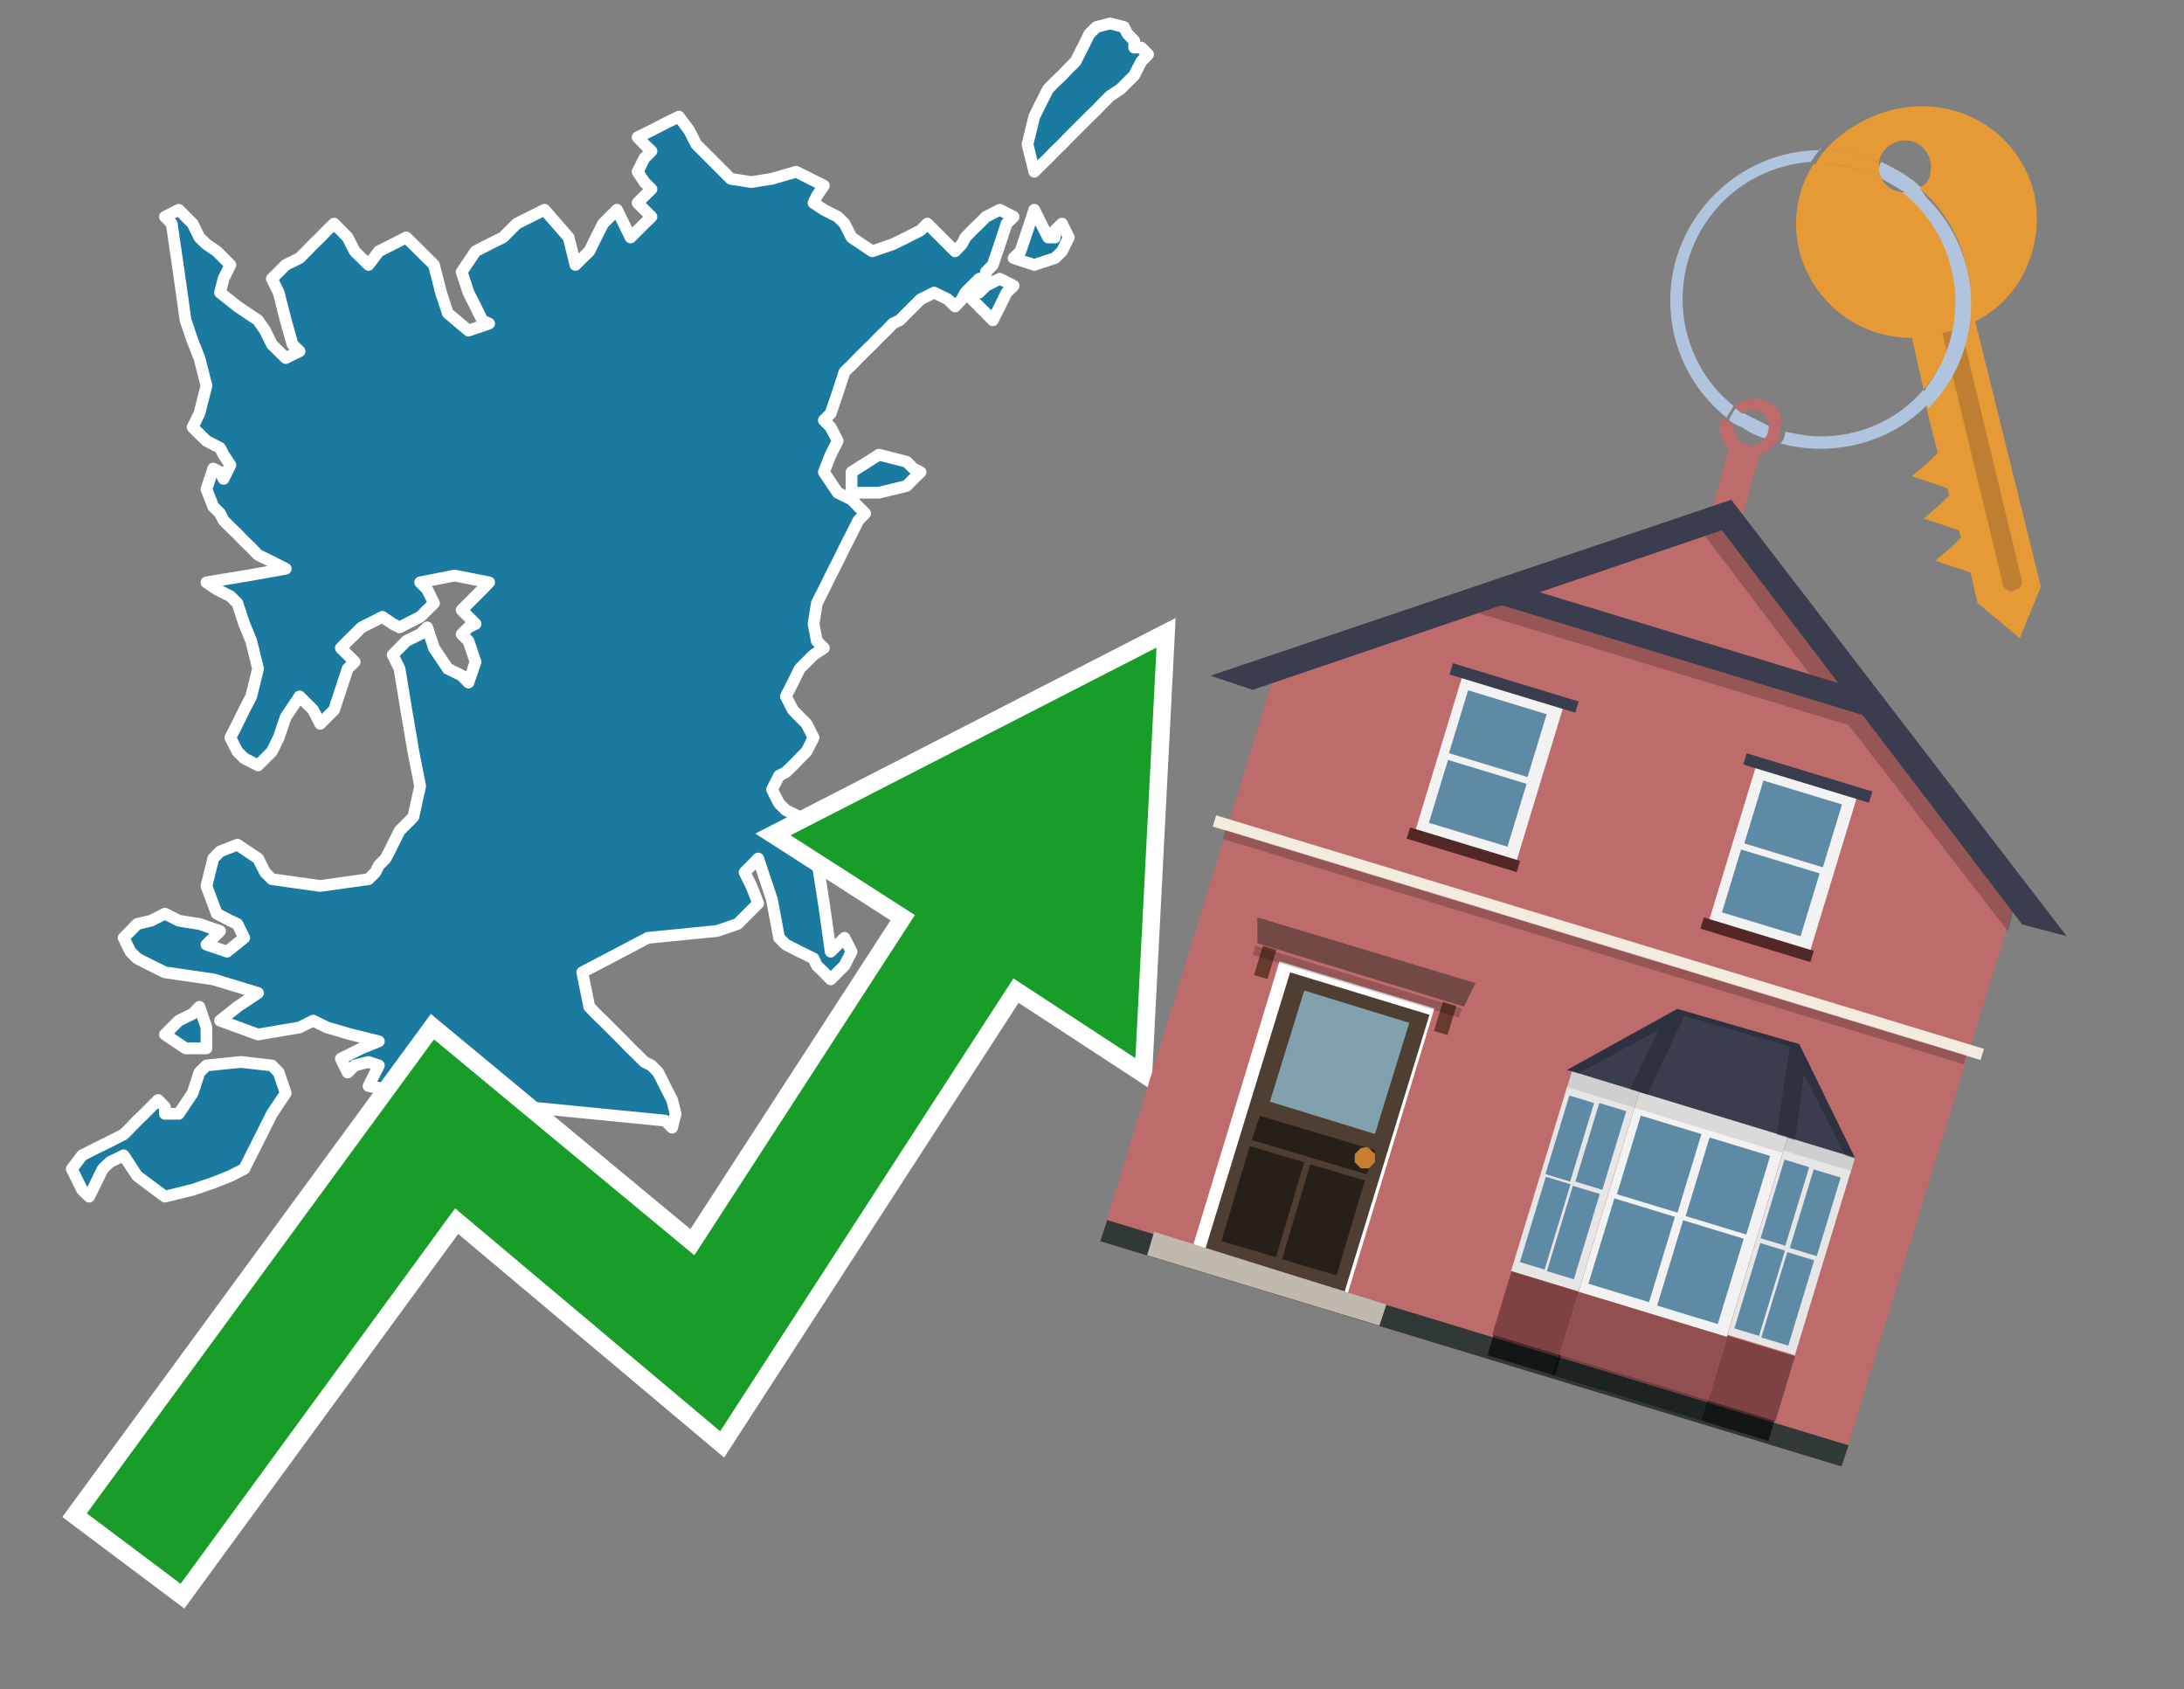 <?xml version="1.0" encoding="utf-8"?>
<!-- Generator: Adobe Illustrator 26.0.3, SVG Export Plug-In . SVG Version: 6.00 Build 0)  -->
<svg version="1.1" id="Text" xmlns="http://www.w3.org/2000/svg" xmlns:xlink="http://www.w3.org/1999/xlink" x="0px" y="0px"
	 width="93.1px" height="72px" viewBox="0 0 93.1 72" style="enable-background:new 0 0 93.1 72;" xml:space="preserve">
<rect x="0" y="0" width="93.1" height="72" fill="#808080" stroke="none"/>
<style type="text/css">
	.st0{fill:#1B7AA0;stroke:#FFFFFF;stroke-width:0.5;stroke-linejoin:round;}
	.st1{fill:none;stroke:#FFFFFF;stroke-width:1.5;stroke-miterlimit:10;}
	.st2{fill:#179D28;}
	.st3{fill:#E69A35;}
	.st4{fill:#B0C4DE;}
	.st5{fill:#BD6B6B;}
	.st6{fill:#BF7F32;}
	.st7{fill-rule:evenodd;clip-rule:evenodd;fill:#BD6B6B;}
	.st8{fill-rule:evenodd;clip-rule:evenodd;fill:#303838;}
	.st9{fill-rule:evenodd;clip-rule:evenodd;fill:#F3ECDE;}
	.st10{opacity:0.2;fill-rule:evenodd;clip-rule:evenodd;}
	.st11{fill-rule:evenodd;clip-rule:evenodd;fill:#3A3D4E;}
	.st12{fill:#724944;}
	.st13{fill-rule:evenodd;clip-rule:evenodd;fill:#FFFFFF;}
	.st14{fill:#4E3F32;}
	.st15{fill:#81A1AE;}
	.st16{fill:#272019;}
	.st17{fill:#C87E2C;}
	.st18{fill-rule:evenodd;clip-rule:evenodd;fill:#C0B9AD;}
	.st19{fill:#683A2D;}
	.st20{opacity:0.2;}
	.st21{opacity:0.6;fill-rule:evenodd;clip-rule:evenodd;fill:#542727;}
	.st22{opacity:0.4;fill-rule:evenodd;clip-rule:evenodd;fill:#542727;}
	.st23{opacity:0.6;fill-rule:evenodd;clip-rule:evenodd;}
	.st24{opacity:0.4;fill-rule:evenodd;clip-rule:evenodd;}
	.st25{fill-rule:evenodd;clip-rule:evenodd;fill:#CFCFCF;}
	.st26{fill-rule:evenodd;clip-rule:evenodd;fill:#DADADA;}
	.st27{fill-rule:evenodd;clip-rule:evenodd;fill:#E6E6E6;}
	.st28{fill-rule:evenodd;clip-rule:evenodd;fill:#F2F2F2;}
	.st29{fill-rule:evenodd;clip-rule:evenodd;fill:#5F8AA5;}
	.st30{opacity:0.2;clip-path:url(#SVGID_00000075153797737028568380000000229847302129778351_);}
	.st31{fill-rule:evenodd;clip-rule:evenodd;fill:#542727;}
</style>
<path class="st0" d="M7.62,47.47L8.21,46.59L8.5,45.71L8.8,45.41L10.27,45.26L11.59,45.41L11.88,45.71L12.18,46.59L11.59,47.47L11.0,48.65L10.41,49.82L9.82,50.12L9.09,50.41L8.21,50.71L7.03,51.0L5.85,50.12L5.27,49.24L4.68,49.53L4.38,49.82L4.09,50.41L3.8,51.0L3.5,50.71L3.35,50.41L3.06,49.82L3.5,49.24L4.09,48.94L4.68,48.65L5.27,48.35L5.56,48.06L5.85,47.76L6.15,47.47L6.44,47.18L6.74,46.88L7.03,47.18L7.03,47.47ZM7.91,44.68L7.03,44.09L7.62,43.5L8.21,43.21L8.5,42.91L8.8,43.79L8.8,44.68ZM41.74,11.88L41.44,12.18L41.15,12.47L41.0,12.76L40.71,13.06L40.41,12.76L39.82,12.47L39.24,12.76L38.94,13.06L38.65,13.35L38.35,13.65L38.06,13.79L37.77,14.09L37.47,14.38L37.18,14.68L36.88,14.97L36.59,15.26L36.3,15.56L36.0,15.85L35.71,16.74L35.41,17.62L35.12,17.91L35.41,18.21L35.71,18.79L35.41,19.38L35.12,20.12L35.71,21.0L36.3,21.29L36.59,21.59L36.88,21.88L36.59,22.18L36.3,22.76L36.0,23.35L35.71,23.94L35.41,24.53L35.12,25.12L34.82,25.71L34.68,26.59L34.82,27.32L35.12,27.62L34.68,27.91L34.09,28.5L33.8,29.09L33.5,29.68L33.8,30.26L34.09,30.56L34.38,30.85L34.68,31.44L34.38,32.03L34.09,32.32L33.8,32.62L33.5,32.91L33.21,33.06L32.91,33.65L33.21,34.24L33.5,34.53L34.09,34.82L34.68,35.71L34.82,36.59L35.12,38.5L35.41,40.56L35.71,40.26L36.0,39.97L36.3,40.56L36.0,41.15L35.71,41.44L35.41,41.74L35.12,41.44L34.82,41.15L34.68,40.85L34.09,40.56L33.5,40.26L33.21,39.97L32.91,38.35L32.32,36.59L31.74,37.18L32.03,37.76L32.32,38.5L31.44,39.38L30.56,39.68L27.62,39.97L24.82,41.44L25.12,42.91L25.41,43.21L25.71,43.5L26.0,43.79L26.3,44.09L26.59,44.38L26.88,44.68L27.18,44.97L27.47,45.26L27.77,45.41L28.06,45.71L28.35,46.29L28.65,46.88L28.8,47.47L28.65,48.06L28.35,47.76L25.41,47.47L22.47,47.18L19.09,46.88L15.71,46.29L16.0,45.71L16.15,45.41L15.71,45.26L15.12,45.41L14.82,45.71L14.53,45.12L15.41,44.68L16.15,44.38L14.97,44.09L13.94,43.79L13.35,43.5L12.77,43.79L11.0,44.09L9.38,43.5L10.12,42.91L11.0,42.32L9.09,41.74L7.03,41.44L6.44,41.15L5.85,40.85L5.56,40.56L5.27,39.97L5.85,39.38L6.44,39.24L7.03,38.94L7.62,39.24L8.5,39.38L9.38,39.68L9.09,39.97L8.8,40.26L9.68,40.56L10.41,39.97L10.12,39.38L9.82,39.24L9.24,38.94L8.8,37.76L9.09,36.59L9.38,36.29L10.12,36.0L11.0,36.59L11.3,37.18L11.59,37.47L13.65,37.76L15.71,37.47L16.0,37.18L16.15,36.88L16.44,36.59L16.74,36.0L17.03,35.41L17.32,35.12L17.62,34.82L17.91,33.5L17.62,32.03L17.32,30.26L17.03,28.5L16.74,27.91L17.32,27.32L17.91,27.03L18.21,26.74L18.5,27.62L19.09,28.5L19.68,28.79L19.97,29.09L20.27,28.21L19.97,27.32L19.68,27.03L19.97,26.74L20.27,26.59L19.97,26.29L19.68,26.0L19.97,25.71L20.27,25.41L20.56,25.12L20.85,24.82L19.38,24.53L17.91,24.82L18.21,25.12L18.5,25.71L17.91,26.29L17.32,26.59L17.03,26.74L16.74,26.59L16.3,26.29L15.71,26.59L15.41,26.74L15.12,27.03L14.82,27.32L14.53,27.62L14.82,27.91L15.12,28.21L14.82,28.5L14.53,29.38L14.24,30.26L13.94,30.56L13.65,30.85L13.35,30.26L12.77,29.68L12.18,30.56L11.88,31.44L11.59,32.03L11.0,32.62L10.41,32.32L10.12,32.03L9.82,31.44L10.12,30.85L10.41,30.26L10.71,29.68L11.0,28.5L10.71,27.32L10.41,26.59L10.12,25.71L9.82,25.41L9.24,25.12L8.8,24.82L10.56,24.53L12.18,24.24L11.59,23.94L11.0,23.65L10.71,23.35L10.41,23.06L10.12,22.76L9.82,22.47L9.53,22.18L9.38,21.88L9.09,21.59L8.8,20.85L9.09,19.97L9.38,20.12L9.53,20.41L9.82,19.82L9.53,19.38L9.38,19.09L8.8,18.79L8.21,18.21L8.5,17.62L8.8,16.44L8.5,15.26L8.21,14.53L7.91,13.65L7.62,11.59L7.32,9.53L7.03,9.24L7.62,8.94L8.21,9.53L8.5,10.12L8.8,10.41L9.24,10.71L9.82,11.29L9.53,11.88L9.38,12.47L10.12,13.06L11.0,13.65L11.3,14.09L11.59,14.68L12.18,15.26L12.77,14.97L12.47,14.68L12.18,13.65L11.88,12.47L11.59,11.88L12.18,11.29L12.77,11.0L13.06,10.71L13.35,10.41L13.65,10.12L13.94,9.82L14.24,9.53L14.53,9.82L14.82,10.12L15.12,10.71L15.71,11.29L16.15,10.71L17.32,10.12L18.5,11.29L18.8,12.47L19.09,13.35L19.97,14.09L20.85,13.79L20.56,13.65L20.27,13.06L19.97,12.47L19.68,11.59L20.27,10.71L20.85,10.41L21.44,10.12L22.03,9.53L23.21,8.94L24.24,10.12L24.53,11.29L24.82,11.0L25.12,10.71L25.41,10.12L25.71,9.53L26.0,9.24L26.3,8.94L26.59,9.53L26.88,10.12L27.18,9.82L27.47,9.53L27.77,9.24L27.47,8.94L27.18,8.65L27.47,8.35L27.77,8.06L27.47,7.76L27.18,7.32L27.47,6.74L27.77,6.44L27.47,6.15L27.18,5.85L27.77,5.56L28.35,5.26L28.94,4.97L29.38,5.56L29.68,6.15L29.97,6.44L30.27,6.74L30.56,7.03L30.85,7.32L31.15,7.62L32.03,7.76L32.91,7.62L33.94,7.32L35.12,7.91L34.82,8.35L34.68,8.65L35.12,8.94L35.71,9.24L36.0,9.53L36.3,10.12L37.18,10.71L38.06,10.41L38.65,10.12L39.24,9.82L39.53,9.53L39.82,9.82L40.12,10.12L40.41,10.41L40.71,10.71L41.0,10.41L41.15,10.12L41.44,9.82L41.74,9.53L42.03,9.24L42.62,8.94L43.21,9.24L42.91,9.53L42.62,10.41L42.32,11.29L42.03,11.59L42.03,11.88ZM36.3,20.12L37.47,19.38L38.65,19.68L38.94,19.97L39.24,20.12L38.94,20.41L38.65,20.71L37.47,21.0L36.3,21.0ZM41.74,12.47L42.03,12.18L42.62,11.88L43.21,12.18L42.91,12.47L42.62,13.06L42.32,13.65L42.03,13.35L41.74,13.06L41.44,12.76L41.44,12.47ZM44.97,9.82L45.27,9.53L45.56,10.12L45.27,10.71L44.97,11.0L44.09,11.29L43.21,11.0L43.5,10.71L43.8,9.82L44.09,8.94L44.38,9.53L44.68,10.12L44.97,10.12ZM48.65,2.03L48.94,2.32L48.65,2.62L48.35,3.21L47.77,3.79L47.32,4.09L47.03,4.38L46.74,4.68L46.44,4.97L46.15,5.26L45.85,5.56L45.56,5.85L45.27,6.15L44.97,6.44L44.68,6.74L44.38,7.03L44.09,7.32L43.8,6.15L44.09,4.97L44.38,4.38L44.68,3.79L44.97,3.5L45.27,3.21L45.56,2.91L45.85,2.62L46.15,2.03L46.44,1.44L46.74,1.15L47.32,1.0L47.91,1.15L48.06,1.44L48.35,1.74L48.35,2.03Z"/>
<polygon class="st1" points="49.3,27.6 33.7,35.6 39,39 29.6,53.5 18.5,44.3 3.7,64.5 7.7,67.5 19.4,51.5 30.7,61 43.2,41.7 
	48.4,45.1 "/>
<polygon class="st2" points="49.3,27.6 33.7,35.6 39,39 29.6,53.5 18.5,44.3 3.7,64.5 7.7,67.5 19.4,51.5 30.7,61 43.2,41.7 
	48.4,45.1 "/>
<path class="st3" d="M80.2,7.6c0-0.1-0.1-0.2-0.1-0.3c0-0.1,0-0.3,0-0.4c-0.7-0.3-1.5-0.5-2.3-0.5c-0.2,0.2-0.3,0.4-0.4,0.6
	c0.1,0,0.2,0,0.3,0C78.5,7,79.4,7.2,80.2,7.6z"/>
<path class="st4" d="M77.6,6.4c-3.5,0-6.4,2.9-6.4,6.4c0,2,0.9,3.8,2.4,5c0.1-0.2,0.2-0.3,0.3-0.5c-2.5-2-2.9-5.7-0.9-8.2
	c1-1.3,2.6-2.1,4.2-2.2c0.1-0.2,0.3-0.4,0.4-0.6V6.4z"/>
<path class="st3" d="M84.2,13.7c2-1,3-3.3,2.5-5.5C86,5.5,83.3,4,80.6,4.7c-1.1,0.3-2.1,0.9-2.8,1.7c0.8,0,1.6,0.2,2.3,0.5
	c0.1-0.6,0.7-1,1.3-0.9c0.6,0.1,1,0.7,0.9,1.3c0,0.3-0.2,0.6-0.5,0.7c2.7,2.3,2.9,6.4,0.6,9c-0.1,0.1-0.2,0.2-0.3,0.3l0.5,2
	l-0.4,0.4l-0.7,0.6l0.9,0.3l0.6,0.2l0.1,0.3l-0.4,0.4L82,22.1l0.9,0.3l0.6,0.2l0.1,0.3l-0.4,0.4l-0.7,0.6l0.9,0.3l0.6,0.2l0.3,1.3
	l1.8,1.5L87,25L84.2,13.7z"/>
<path class="st3" d="M81.2,8.2c-0.4,0-0.8-0.2-1-0.6C79.4,7.2,78.5,7,77.6,7c-0.1,0-0.2,0-0.3,0c-0.7,1.1-0.9,2.4-0.6,3.7
	c0.6,2.2,2.5,3.7,4.8,3.7l0.5,2.2c2.1-2.4,1.9-6.1-0.6-8.2C81.3,8.3,81.2,8.3,81.2,8.2z"/>
<path class="st4" d="M74.1,18.1c0.4,0.3,0.8,0.5,1.2,0.6c0.1-0.1,0.2-0.3,0.2-0.5l0,0c-0.4-0.2-0.8-0.4-1.2-0.6
	C74.2,17.8,74.1,17.9,74.1,18.1z"/>
<path class="st4" d="M74.4,17.7c-0.2-0.1-0.3-0.2-0.4-0.3c-0.1,0.1-0.2,0.3-0.3,0.5c0.1,0.1,0.3,0.2,0.5,0.3
	C74.1,17.9,74.2,17.8,74.4,17.7z"/>
<path class="st5" d="M74.8,17c-0.3,0-0.6,0.1-0.9,0.3c0.1,0.1,0.3,0.2,0.4,0.3c0.3-0.2,0.8-0.2,1,0.2c0.1,0.1,0.1,0.3,0.1,0.4l0,0
	c0,0.4-0.3,0.7-0.7,0.8c-0.4,0-0.7-0.3-0.8-0.7c0,0,0,0,0-0.1v-0.1c-0.2-0.1-0.3-0.2-0.5-0.3c-0.2,0.4-0.1,1,0.3,1.3l-1,3.6L74,23
	l1-3.6c0.3-0.1,0.5-0.3,0.7-0.5c0.1-0.2,0.2-0.3,0.2-0.5c0-0.1,0-0.1,0-0.2C76.1,17.5,75.5,17,74.8,17z"/>
<path class="st6" d="M86,25.1l-0.2,0.1c-0.2,0-0.3-0.1-0.4-0.2l0,0l-2.6-10.8l0.8-0.2l2.6,10.8C86.2,24.9,86.1,25.1,86,25.1L86,25.1
	z"/>
<path class="st4" d="M80.1,7.3c0,0.1,0.1,0.2,0.1,0.3c0.3,0.2,0.7,0.4,1,0.6c0.1,0,0.2,0,0.3,0c0.1,0,0.3-0.1,0.4-0.2
	c-0.5-0.5-1.1-0.8-1.7-1.1C80.1,7,80.1,7.2,80.1,7.3z"/>
<path class="st4" d="M77.6,18.6c-0.5,0-1-0.1-1.5-0.2c0,0.2-0.1,0.4-0.2,0.5c2.2,0.6,4.7,0,6.3-1.7L82,16.6
	C80.9,17.9,79.3,18.6,77.6,18.6z"/>
<path class="st4" d="M81.8,8c-0.1,0.1-0.2,0.1-0.4,0.2c-0.1,0-0.2,0-0.3,0c2.5,2,3,5.6,1.1,8.2c-0.1,0.1-0.1,0.2-0.2,0.3l0.2,0.7
	c2.5-2.5,2.4-6.6-0.1-9C82,8.2,81.9,8.1,81.8,8L81.8,8z"/>
<g>
	<polygon class="st7" points="86,38.1 73.6,22.1 54.4,28.5 46.9,52.9 78.5,62.5 	"/>
	<polygon class="st8" points="78.5,62.5 78.8,61.6 47.2,52 46.9,52.9 78.5,62.5 	"/>
	
		<rect x="51" y="39.7" transform="matrix(-0.957 -0.291 0.291 -0.957 121.681 98.014)" class="st9" width="34.2" height="0.5"/>
	
		<rect x="51.5" y="40.2" transform="matrix(-0.957 -0.291 0.291 -0.957 121.299 98.817)" class="st10" width="33" height="0.4"/>
	<path class="st10" d="M86.1,37.7l-4.1-5.4l0,0l0,0l-8.1-10.6l-1.4,0.9l5,6.6c-4.8-1.5-13.6-4.2-13.8-4.2l-2.1,0.7l17.2,5.2l6.8,8.8
		L86.1,37.7z"/>
	
		<rect x="63.4" y="27.2" transform="matrix(0.957 0.291 -0.291 0.957 11.183 -19.753)" class="st11" width="16.9" height="1"/>
	<polygon class="st11" points="88.1,39.9 73.8,21.3 51.6,28.8 53.4,29.4 73.4,22.6 86.2,39.4 	"/>
	<g>
		<polygon class="st12" points="53.6,39.1 62.9,41.9 62.4,42.9 53.6,40.2 		"/>
		
			<rect x="52.5" y="41.7" transform="matrix(-0.957 -0.291 0.291 -0.957 95.557 110.317)" class="st13" width="6.9" height="12.7"/>
		<g transform="matrix( 0.861, 0, 0, 0.861, 2148,666.7) ">
			<g>
				<g id="Symbol_9_0_Layer2_0_MEMBER_8_MEMBER_12_MEMBER_0_FILL_00000000221050500652020650000016968551942043764377_">
					<path class="st14" d="M-2424-724.1l-6.9-2.1l-4.2,13.7l6.9,2.1L-2424-724.1z"/>
				</g>
			</g>
		</g>
		<g transform="matrix( 0.861, 0, 0, 0.861, 2148,666.7) ">
			<g>
				<g id="Symbol_9_0_Layer2_0_MEMBER_8_MEMBER_12_MEMBER_1_MEMBER_1_FILL_00000024715425263566513780000008352326449265998742_">
					<path class="st15" d="M-2430.2-725.3l-1.7,5.5l5.2,1.6l1.7-5.5L-2430.2-725.3z"/>
				</g>
			</g>
		</g>
		<g transform="matrix( 0.861, 0, 0, 0.861, 2148,666.7) ">
			<g>
				<g id="Symbol_9_0_Layer2_0_MEMBER_8_MEMBER_12_MEMBER_2_MEMBER_0_FILL_00000078767653199722890290000000328629160693940155_">
					<path class="st16" d="M-2431.6-712.1l1.4-4.7l-2.7-0.8l-1.4,4.7L-2431.6-712.1z"/>
				</g>
			</g>
		</g>
		<g transform="matrix( 0.861, 0, 0, 0.861, 2148,666.7) ">
			<g>
				<g id="Symbol_9_0_Layer2_0_MEMBER_8_MEMBER_12_MEMBER_2_MEMBER_1_FILL_00000065041012839955175980000008634302413428399805_">
					<path class="st16" d="M-2428.6-711.2l1.4-4.7l-2.7-0.8l-1.4,4.7L-2428.6-711.2z"/>
				</g>
			</g>
		</g>
		<g transform="matrix( 0.861, 0, 0, 0.861, 2148,666.7) ">
			<g>
				<g id="Symbol_9_0_Layer2_0_MEMBER_8_MEMBER_12_MEMBER_2_MEMBER_1_FILL_00000163044142682498288790000014509690284825881985_">
					<path class="st16" d="M-2427.1-716.2l0.4-1.2l-5.7-1.7l-0.4,1.2L-2427.1-716.2z"/>
				</g>
			</g>
		</g>
		<g transform="matrix( 0.861, 0, 0, 0.861, 2148,666.7) ">
			<g>
				<g id="Symbol_9_0_Layer2_0_MEMBER_8_MEMBER_13_FILL_00000045612611013196237270000007907534605287444383_">
					<path class="st17" d="M-2426.7-716.8c0-0.1,0-0.3,0-0.4c-0.1-0.1-0.2-0.2-0.3-0.3s-0.3,0-0.4,0c-0.1,0.1-0.2,0.2-0.3,0.3
						c0,0.2,0,0.3,0,0.4c0.1,0.1,0.2,0.2,0.3,0.3c0.2,0,0.3,0,0.4,0C-2426.9-716.6-2426.8-716.7-2426.7-716.8z"/>
				</g>
			</g>
		</g>
		<polygon class="st18" points="48.9,53.5 49.2,52.5 59.1,55.6 58.8,56.5 48.9,53.5 		"/>
		
			<rect x="61.3" y="42.7" transform="matrix(-0.957 -0.291 0.291 -0.957 107.942 102.817)" class="st19" width="0.6" height="1.3"/>
		
			<rect x="53.6" y="40.4" transform="matrix(-0.957 -0.291 0.291 -0.957 93.571 95.987)" class="st19" width="0.6" height="1.3"/>
		
			<rect x="53.3" y="41.5" transform="matrix(-0.957 -0.291 0.291 -0.957 101.129 98.594)" class="st20" width="9.2" height="0.4"/>
	</g>
	<g>
		<polygon class="st11" points="79.1,49.4 66.8,45.6 71.5,43 76.7,44.5 		"/>
		
			<rect x="63.9" y="54.5" transform="matrix(0.957 0.291 -0.291 0.957 19.157 -16.63)" class="st21" width="3" height="2.9"/>
		
			<rect x="73.1" y="57.3" transform="matrix(0.957 0.291 -0.291 0.957 20.366 -19.175)" class="st21" width="3" height="2.9"/>
		
			<rect x="66.7" y="55.9" transform="matrix(0.957 0.291 -0.291 0.957 19.762 -17.902)" class="st22" width="6.6" height="2.9"/>
		
			<rect x="63.4" y="57.3" transform="matrix(0.957 0.291 -0.291 0.957 19.669 -16.387)" class="st23" width="3" height="0.9"/>
		
			<rect x="72.5" y="60.1" transform="matrix(0.957 0.291 -0.291 0.957 20.879 -18.931)" class="st23" width="3" height="0.9"/>
		
			<rect x="66.1" y="58.7" transform="matrix(0.957 0.291 -0.291 0.957 20.274 -17.659)" class="st24" width="6.6" height="0.9"/>
		
			<rect x="66.8" y="46.1" transform="matrix(0.957 0.291 -0.291 0.957 16.495 -17.895)" class="st25" width="3" height="0.7"/>
		<rect x="76" y="48.9" transform="matrix(0.957 0.291 -0.291 0.957 17.705 -20.44)" class="st25" width="3" height="0.7"/>
		<rect x="69.6" y="47.5" transform="matrix(0.957 0.291 -0.291 0.957 17.1 -19.168)" class="st26" width="6.6" height="0.7"/>
		
			<rect x="65.5" y="46.6" transform="matrix(0.957 0.291 -0.291 0.957 17.678 -17.334)" class="st27" width="3" height="8.2"/>
		<rect x="74.7" y="49.3" transform="matrix(0.957 0.291 -0.291 0.957 18.887 -19.878)" class="st27" width="3" height="8.2"/>
		
			<rect x="68.3" y="48" transform="matrix(0.957 0.291 -0.291 0.957 18.282 -18.606)" class="st28" width="6.6" height="8.2"/>
		<g>
			<rect x="69" y="48.4" transform="matrix(0.291 -0.957 0.957 0.291 2.528 102.846)" class="st29" width="3.5" height="2.7"/>
			
				<rect x="71.9" y="49.3" transform="matrix(0.291 -0.957 0.957 0.291 3.754 106.292)" class="st29" width="3.5" height="2.7"/>
			
				<rect x="67.7" y="52" transform="matrix(0.291 -0.957 0.957 0.291 -1.754 104.369)" class="st29" width="3.8" height="2.7"/>
			
				<rect x="70.6" y="52.9" transform="matrix(0.291 -0.957 0.957 0.291 -0.528 107.815)" class="st29" width="3.8" height="2.7"/>
		</g>
		<g>
			<rect x="65.2" y="48" transform="matrix(0.291 -0.957 0.957 0.291 0.971 98.469)" class="st29" width="3.5" height="1.1"/>
			
				<rect x="66.5" y="48.4" transform="matrix(0.291 -0.957 0.957 0.291 1.486 99.916)" class="st29" width="3.5" height="1.2"/>
			
				<rect x="64" y="51.7" transform="matrix(0.291 -0.957 0.957 0.291 -3.31 99.992)" class="st29" width="3.8" height="1.1"/>
			
				<rect x="65.2" y="52" transform="matrix(0.291 -0.957 0.957 0.291 -2.796 101.439)" class="st29" width="3.8" height="1.2"/>
		</g>
		<g>
			
				<rect x="74.4" y="50.8" transform="matrix(0.291 -0.957 0.957 0.291 4.785 109.19)" class="st29" width="3.5" height="1.1"/>
			
				<rect x="75.6" y="51.2" transform="matrix(0.291 -0.957 0.957 0.291 5.299 110.638)" class="st29" width="3.5" height="1.2"/>
			
				<rect x="73.1" y="54.5" transform="matrix(0.291 -0.957 0.957 0.291 0.503 110.713)" class="st29" width="3.8" height="1.1"/>
			
				<rect x="74.3" y="54.8" transform="matrix(0.291 -0.957 0.957 0.291 1.017 112.16)" class="st29" width="3.8" height="1.2"/>
		</g>
		<g>
			<defs>
				<polygon id="SVGID_1_" points="79.1,49.4 66.8,45.6 71.5,43 76.7,44.5 				"/>
			</defs>
			<clipPath id="SVGID_00000104691782124360056840000001658481663947911575_">
				<use xlink:href="#SVGID_1_"  style="overflow:visible;"/>
			</clipPath>
			<polygon style="opacity:0.2;clip-path:url(#SVGID_00000104691782124360056840000001658481663947911575_);" points="79.5,49.2 
				77.3,44.9 77.3,44.9 77.4,44.6 77.1,44.5 77.1,44.2 76.9,44.1 76.6,43.5 75.9,43.8 76.1,44.2 72.3,43 72.6,42.8 72.2,42.2 
				71.6,42.5 71.4,42.4 71.3,42.7 71.1,42.6 71.1,42.8 66.6,45.3 67,45.9 70.7,43.9 69.4,46.6 70.1,46.9 71.8,43.3 76.3,44.6 
				75.7,48.6 76.5,48.7 76.9,45.8 78.8,49.5 			"/>
		</g>
	</g>
	<g>
		<g>
			
				<rect x="61.2" y="29.4" transform="matrix(-0.957 -0.291 0.291 -0.957 114.656 82.648)" class="st28" width="4.5" height="6.8"/>
			<g>
				
					<rect x="62.5" y="29.5" transform="matrix(0.291 -0.957 0.957 0.291 15.348 83.328)" class="st29" width="2.8" height="3.5"/>
			</g>
			<g>
				
					<rect x="61.6" y="32.5" transform="matrix(0.291 -0.957 0.957 0.291 11.883 84.561)" class="st29" width="2.8" height="3.5"/>
			</g>
			
				<rect x="61.7" y="29.1" transform="matrix(-0.957 -0.291 0.291 -0.957 117.73 76.179)" class="st11" width="5.6" height="0.5"/>
			
				<rect x="60" y="36" transform="matrix(-0.957 -0.291 0.291 -0.957 111.598 89.081)" class="st31" width="4.9" height="0.5"/>
		</g>
		<g>
			
				<rect x="73.7" y="33.2" transform="matrix(-0.957 -0.291 0.291 -0.957 138.031 93.758)" class="st28" width="4.5" height="6.8"/>
			<g>
				
					<rect x="75" y="33.4" transform="matrix(0.291 -0.957 0.957 0.291 20.568 98.002)" class="st29" width="2.8" height="3.5"/>
			</g>
			<g>
				
					<rect x="74.1" y="36.3" transform="matrix(0.291 -0.957 0.957 0.291 17.102 99.235)" class="st29" width="2.8" height="3.5"/>
			</g>
			
				<rect x="74.2" y="32.9" transform="matrix(-0.957 -0.291 0.291 -0.957 141.106 87.289)" class="st11" width="5.6" height="0.5"/>
			
				<rect x="72.5" y="39.8" transform="matrix(-0.957 -0.291 0.291 -0.957 134.974 100.191)" class="st31" width="4.9" height="0.5"/>
		</g>
	</g>
</g>
</svg>
